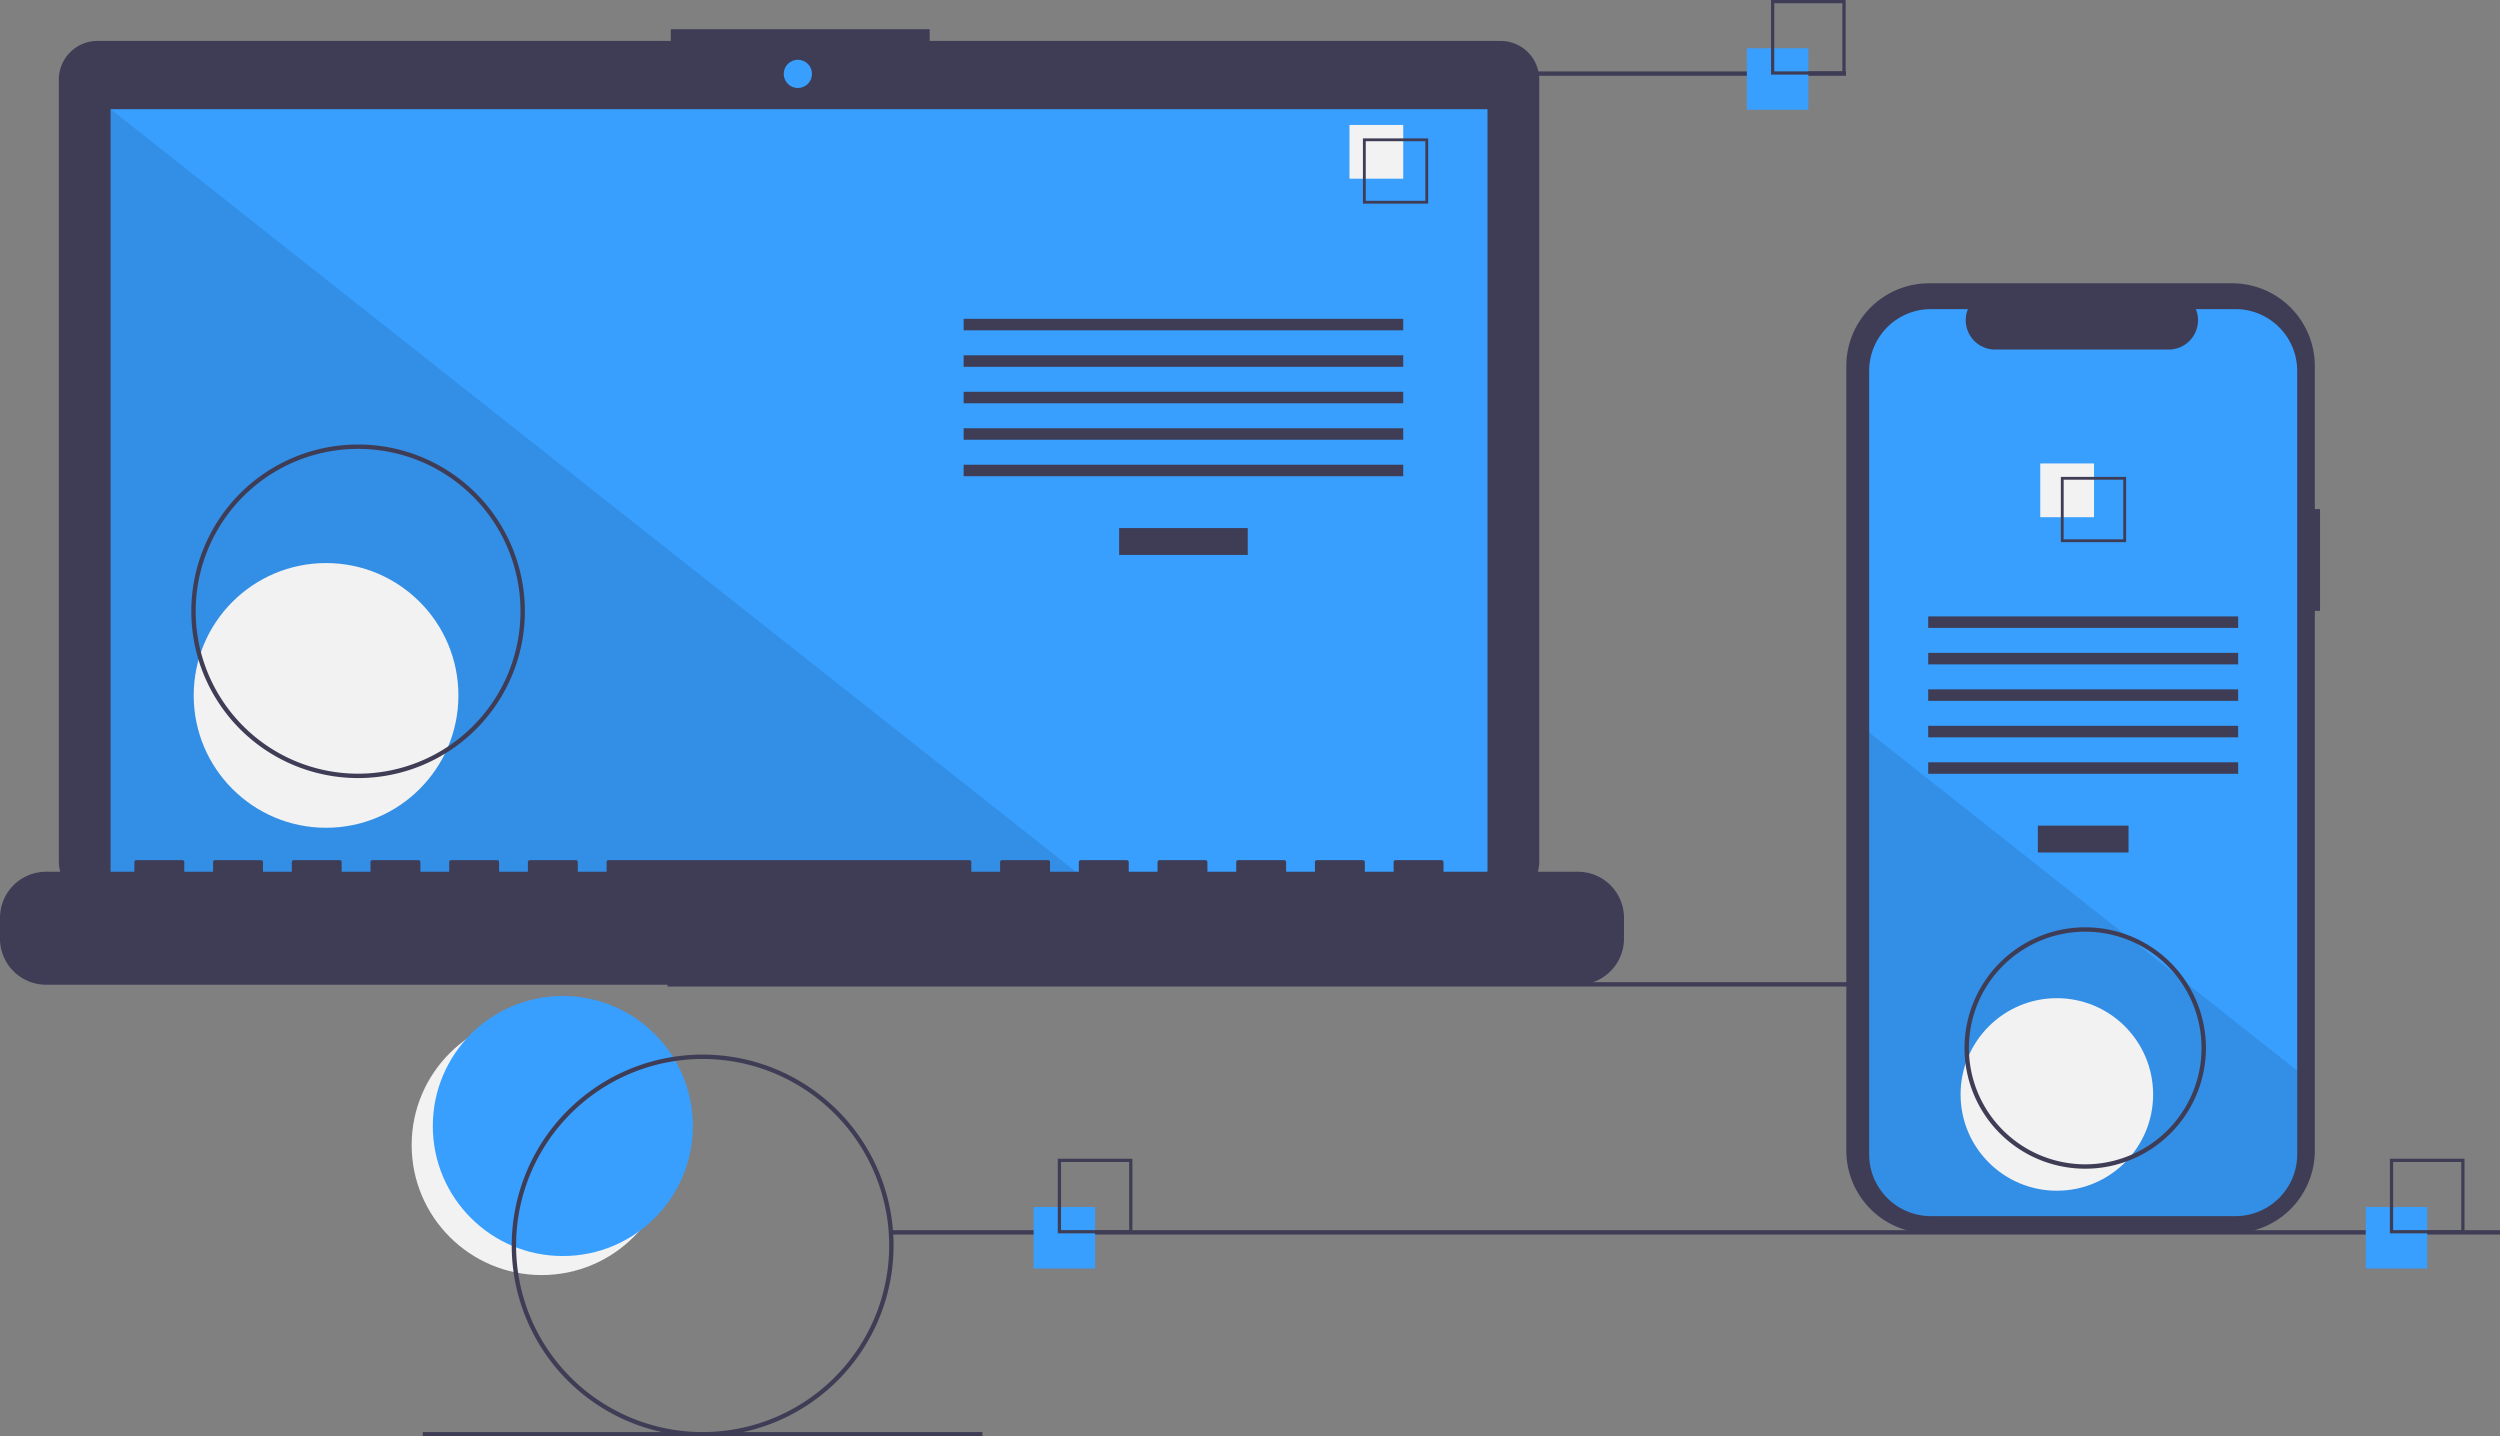<svg id="undraw_progressive_app_m9ms" xmlns="http://www.w3.org/2000/svg" width="1139.171" height="654.543" viewBox="0 0 1139.171 654.543">
  <rect x="0" y="0" width="1139.171" height="654.543" fill="#808080" stroke="none"/>
  <circle id="Ellipse_463" data-name="Ellipse 463" cx="59.243" cy="59.243" r="59.243" transform="translate(187.583 462.521)" fill="#f2f2f2"/>
  <circle id="Ellipse_464" data-name="Ellipse 464" cx="59.243" cy="59.243" r="59.243" transform="translate(197.217 453.852)" fill="#389fff"/>
  <rect id="Rectangle_1962" data-name="Rectangle 1962" width="733" height="2" transform="translate(304.171 447.543)" fill="#3f3d56"/>
  <path id="Path_2624" data-name="Path 2624" d="M714.207,141.381H454.038v-5.362H336.067v5.362H74.825a17.6,17.6,0,0,0-17.6,17.6V515.231a17.6,17.6,0,0,0,17.6,17.6H714.207a17.6,17.6,0,0,0,17.6-17.6V158.979a17.6,17.6,0,0,0-17.6-17.6Z" transform="translate(-30.415 -122.728)" fill="#3f3d56"/>
  <rect id="Rectangle_1963" data-name="Rectangle 1963" width="627.391" height="353.913" transform="translate(50.406 49.754)" fill="#389fff"/>
  <circle id="Ellipse_465" data-name="Ellipse 465" cx="6.435" cy="6.435" r="6.435" transform="translate(357.13 27.232)" fill="#389fff"/>
  <path id="Path_2625" data-name="Path 2625" d="M498.374,403.667H50.406V49.754Z" opacity="0.1"/>
  <circle id="Ellipse_466" data-name="Ellipse 466" cx="60.307" cy="60.307" r="60.307" transform="translate(88.267 256.57)" fill="#f2f2f2"/>
  <rect id="Rectangle_1964" data-name="Rectangle 1964" width="58.605" height="12.246" transform="translate(509.953 240.622)" fill="#3f3d56"/>
  <rect id="Rectangle_1965" data-name="Rectangle 1965" width="200.307" height="5.248" transform="translate(439.102 145.279)" fill="#3f3d56"/>
  <rect id="Rectangle_1966" data-name="Rectangle 1966" width="200.307" height="5.248" transform="translate(439.102 161.898)" fill="#3f3d56"/>
  <rect id="Rectangle_1967" data-name="Rectangle 1967" width="200.307" height="5.248" transform="translate(439.102 178.518)" fill="#3f3d56"/>
  <rect id="Rectangle_1968" data-name="Rectangle 1968" width="200.307" height="5.248" transform="translate(439.102 195.137)" fill="#3f3d56"/>
  <rect id="Rectangle_1969" data-name="Rectangle 1969" width="200.307" height="5.248" transform="translate(439.102 211.757)" fill="#3f3d56"/>
  <rect id="Rectangle_1970" data-name="Rectangle 1970" width="24.492" height="24.492" transform="translate(614.917 56.934)" fill="#f2f2f2"/>
  <path id="Path_2626" data-name="Path 2626" d="M681.195,215.525h-29.74v-29.74h29.74Zm-28.447-1.293H679.9V187.078H652.748Z" transform="translate(-30.415 -122.728)" fill="#3f3d56"/>
  <path id="Path_2627" data-name="Path 2627" d="M749.422,519.96H688.192v-4.412a.875.875,0,0,0-.875-.875H666.325a.875.875,0,0,0-.875.875v4.412H652.329v-4.412a.875.875,0,0,0-.875-.875H630.462a.875.875,0,0,0-.875.875v4.412H616.467v-4.412a.875.875,0,0,0-.875-.875H594.6a.875.875,0,0,0-.875.875v4.411H580.6v-4.412a.875.875,0,0,0-.875-.875H558.736a.875.875,0,0,0-.875.875v4.412H544.741v-4.412a.875.875,0,0,0-.875-.875H522.873a.875.875,0,0,0-.875.875v4.412H508.878v-4.412a.875.875,0,0,0-.875-.875H487.01a.875.875,0,0,0-.875.875v4.412H473.015v-4.412a.875.875,0,0,0-.875-.875H307.7a.875.875,0,0,0-.875.875v4.412H293.7v-4.412a.875.875,0,0,0-.875-.875H271.833a.875.875,0,0,0-.875.875v4.412H257.838v-4.412a.875.875,0,0,0-.875-.875H235.97a.875.875,0,0,0-.875.875v4.412H221.975v-4.412a.875.875,0,0,0-.875-.875H200.107a.875.875,0,0,0-.875.875v4.412H186.112v-4.412a.875.875,0,0,0-.875-.875H164.244a.875.875,0,0,0-.875.875v4.412H150.249v-4.412a.875.875,0,0,0-.875-.875H128.381a.875.875,0,0,0-.875.875v4.412H114.386v-4.412a.875.875,0,0,0-.875-.875H92.519a.875.875,0,0,0-.875.875v4.412H51.407a20.993,20.993,0,0,0-20.993,20.993v9.493a20.993,20.993,0,0,0,20.993,20.993H749.422a20.993,20.993,0,0,0,20.993-20.993v-9.492a20.993,20.993,0,0,0-20.993-20.993Z" transform="translate(-30.415 -122.728)" fill="#3f3d56"/>
  <path id="Path_2628" data-name="Path 2628" d="M193.586,477.272a76,76,0,1,1,76-76,76,76,0,0,1-76,76Zm0-150a74,74,0,1,0,74,74,74,74,0,0,0-74-74Z" transform="translate(-30.415 -122.728)" fill="#3f3d56"/>
  <rect id="Rectangle_1971" data-name="Rectangle 1971" width="255" height="2" transform="translate(586.171 32.543)" fill="#3f3d56"/>
  <rect id="Rectangle_1972" data-name="Rectangle 1972" width="733" height="2" transform="translate(406.171 560.543)" fill="#3f3d56"/>
  <rect id="Rectangle_1973" data-name="Rectangle 1973" width="255" height="2" transform="translate(192.672 652.543)" fill="#3f3d56"/>
  <rect id="Rectangle_1974" data-name="Rectangle 1974" width="28" height="28" transform="translate(471 550)" fill="#389fff"/>
  <path id="Path_2629" data-name="Path 2629" d="M546.415,684.728h-34v-34h34Zm-32.522-1.478h31.043V652.207H513.893Z" transform="translate(-30.415 -122.728)" fill="#3f3d56"/>
  <rect id="Rectangle_1975" data-name="Rectangle 1975" width="28" height="28" transform="translate(796 22)" fill="#389fff"/>
  <path id="Path_2630" data-name="Path 2630" d="M871.415,156.728h-34v-34h34Zm-32.522-1.478h31.043V124.207H838.893Z" transform="translate(-30.415 -122.728)" fill="#3f3d56"/>
  <rect id="Rectangle_1976" data-name="Rectangle 1976" width="28" height="28" transform="translate(1078 550)" fill="#389fff"/>
  <path id="Path_2631" data-name="Path 2631" d="M1153.415,684.728h-34v-34h34Zm-32.522-1.478h31.043V652.207h-31.043Z" transform="translate(-30.415 -122.728)" fill="#3f3d56"/>
  <path id="Path_2632" data-name="Path 2632" d="M1087.586,354.687h-2.379V289.525a37.714,37.714,0,0,0-37.714-37.714H909.44a37.714,37.714,0,0,0-37.714,37.714V647.006A37.714,37.714,0,0,0,909.44,684.72h138.054a37.714,37.714,0,0,0,37.714-37.714V401.07h2.379Z" transform="translate(-30.415 -122.728)" fill="#3f3d56"/>
  <path id="Path_2633" data-name="Path 2633" d="M1077.176,291.742V648.7a28.166,28.166,0,0,1-28.165,28.17H910.3a28.164,28.164,0,0,1-28.16-28.165V291.742a28.162,28.162,0,0,1,28.157-28.16h16.833a13.379,13.379,0,0,0,12.39,18.43h79.09a13.379,13.379,0,0,0,12.39-18.43h18.02a28.162,28.162,0,0,1,28.16,28.157Z" transform="translate(-30.415 -122.728)" fill="#389fff"/>
  <rect id="Rectangle_1977" data-name="Rectangle 1977" width="41.324" height="12.246" transform="translate(928.58 376.218)" fill="#3f3d56"/>
  <rect id="Rectangle_1978" data-name="Rectangle 1978" width="141.24" height="5.248" transform="translate(878.621 280.875)" fill="#3f3d56"/>
  <rect id="Rectangle_1979" data-name="Rectangle 1979" width="141.24" height="5.248" transform="translate(878.621 297.494)" fill="#3f3d56"/>
  <rect id="Rectangle_1980" data-name="Rectangle 1980" width="141.24" height="5.248" transform="translate(878.621 314.114)" fill="#3f3d56"/>
  <rect id="Rectangle_1981" data-name="Rectangle 1981" width="141.24" height="5.248" transform="translate(878.621 330.733)" fill="#3f3d56"/>
  <rect id="Rectangle_1982" data-name="Rectangle 1982" width="141.24" height="5.248" transform="translate(878.621 347.352)" fill="#3f3d56"/>
  <rect id="Rectangle_1983" data-name="Rectangle 1983" width="24.492" height="24.492" transform="translate(929.684 211.179)" fill="#f2f2f2"/>
  <path id="Path_2634" data-name="Path 2634" d="M969.474,340.032v29.74h29.74v-29.74Zm28.45,28.45h-27.16v-27.16h27.16Z" transform="translate(-30.415 -122.728)" fill="#3f3d56"/>
  <path id="Path_2635" data-name="Path 2635" d="M1077.176,610.582V648.7a28.166,28.166,0,0,1-28.165,28.17H910.3a28.164,28.164,0,0,1-28.16-28.165V456.492l116.87,92.33,2,1.58,21.74,17.17,2.03,1.61Z" transform="translate(-30.415 -122.728)" opacity="0.1"/>
  <circle id="Ellipse_467" data-name="Ellipse 467" cx="43.868" cy="43.868" r="43.868" transform="translate(893.374 454.839)" fill="#f2f2f2"/>
  <path id="Path_2636" data-name="Path 2636" d="M350.586,777.272a87,87,0,1,1,87-87,87,87,0,0,1-87,87Zm0-172a85,85,0,1,0,85,85,85,85,0,0,0-85-85Z" transform="translate(-30.415 -122.728)" fill="#3f3d56"/>
  <path id="Path_2637" data-name="Path 2637" d="M980.586,655.272a55,55,0,1,1,55-55,55,55,0,0,1-55,55Zm0-108a53,53,0,1,0,53,53,53,53,0,0,0-53-53Z" transform="translate(-30.415 -122.728)" fill="#3f3d56"/>
</svg>
